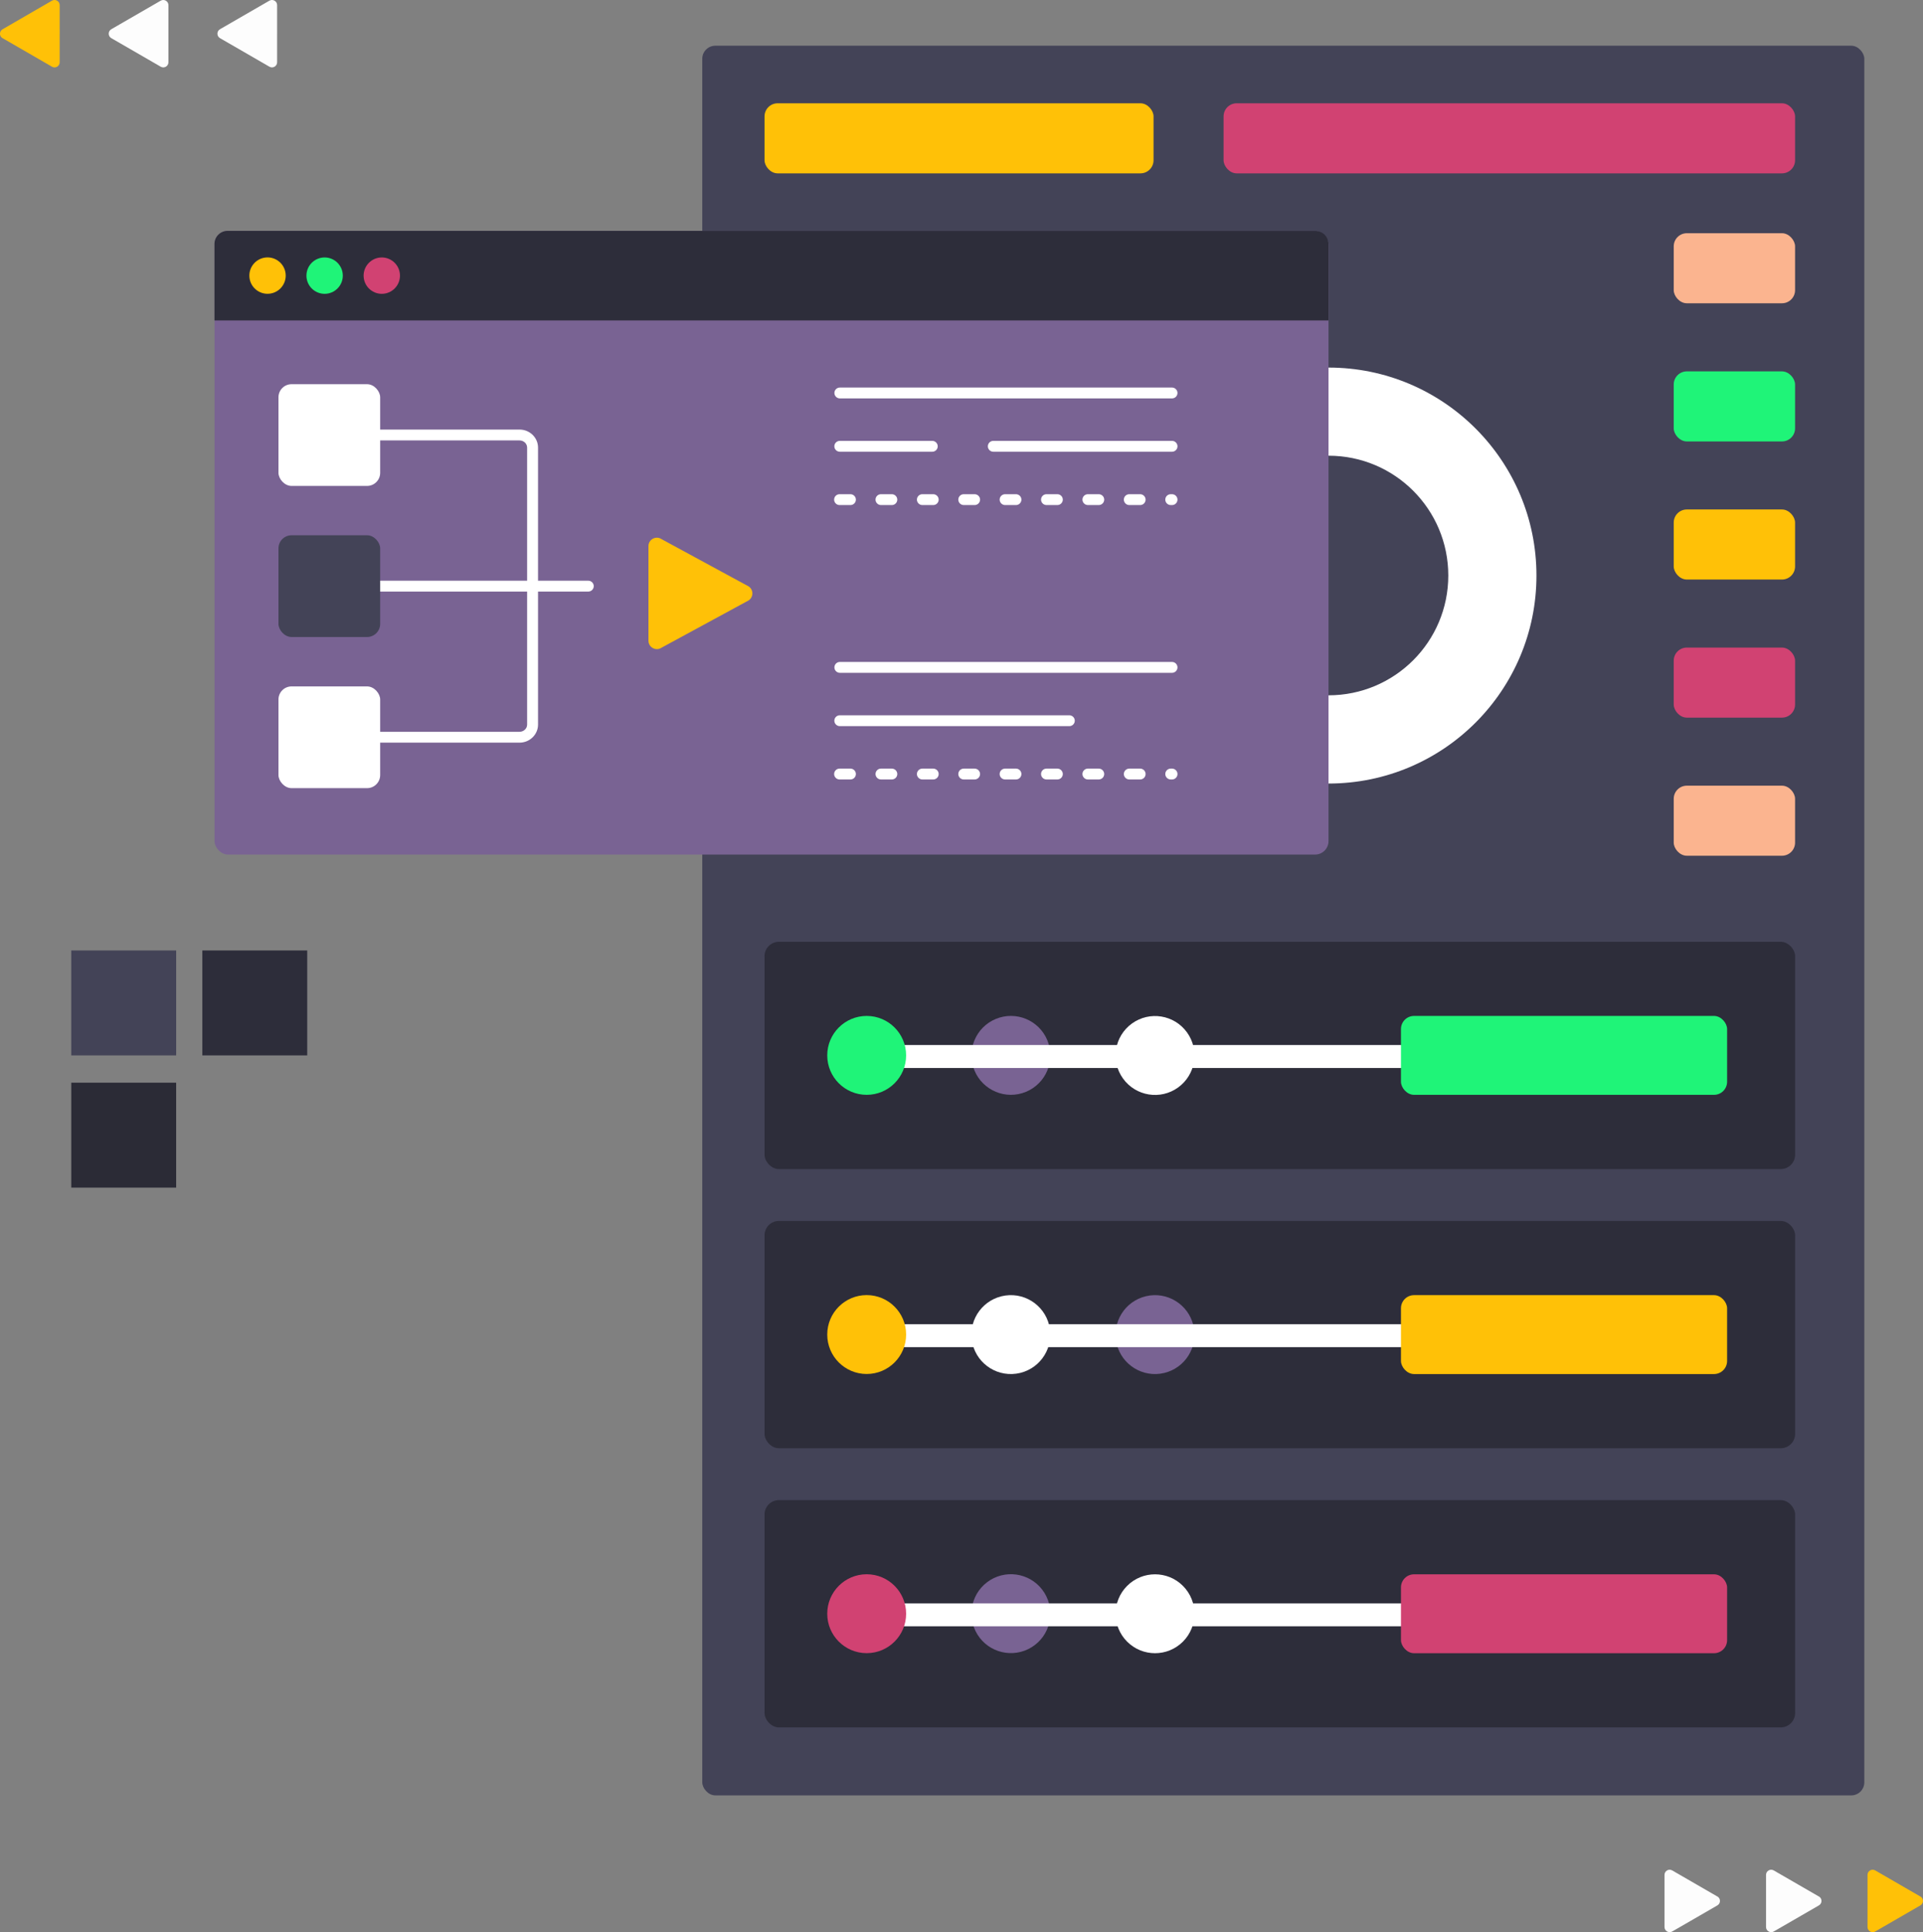 <?xml version="1.0" encoding="UTF-8"?>
<svg xmlns="http://www.w3.org/2000/svg" viewBox="0 0 343.76 345.31">
  <rect x="0" y="0" width="343.76" height="345.31" fill="#808080" stroke="none"/>
  <defs>
    <style>
      .cls-1 {
        fill: #434357;
      }

      .cls-2 {
        fill: #ffc107;
      }

      .cls-3 {
        fill: #fff;
      }

      .cls-4 {
        fill: #fbb48f;
      }

      .cls-5 {
        fill: #fdfdfd;
      }

      .cls-6 {
        fill: #d14272;
      }

      .cls-7 {
        fill: #1ff478;
      }

      .cls-8 {
        fill: #796393;
      }

      .cls-9 {
        fill: #2b2b36;
      }

      .cls-10 {
        fill: #2d2d3a;
      }
    </style>
  </defs>
  <g id="Layer_1">
    <rect class="cls-1" x="125.54" y="8.17" width="207.73" height="312.69" rx="2.34" ry="2.34"/>
    <path class="cls-3" d="M237.49,65.69c-20.53,0-37.17,16.64-37.17,37.17s16.64,37.17,37.17,37.17,37.17-16.64,37.17-37.17-16.64-37.17-37.17-37.17ZM237.49,124.26c-11.82,0-21.41-9.58-21.41-21.41s9.58-21.41,21.41-21.41,21.41,9.58,21.41,21.41-9.58,21.41-21.41,21.41Z"/>
    <rect class="cls-8" x="38.35" y="41.26" width="199.14" height="111.46" rx="2.4" ry="2.4"/>
    <path class="cls-10" d="M235.15,41.26H40.68c-1.29,0-2.34,1.05-2.34,2.34v13.67h199.14v-13.67c0-1.29-1.05-2.34-2.34-2.34Z"/>
    <circle class="cls-2" cx="47.82" cy="49.26" r="3.25" transform="translate(-4.62 4.95) rotate(-5.66)"/>
    <circle class="cls-7" cx="58.03" cy="49.26" r="3.25"/>
    <circle class="cls-6" cx="68.25" cy="49.26" r="3.25"/>
    <rect class="cls-2" x="136.67" y="18.46" width="69.54" height="12.52" rx="2.34" ry="2.34"/>
    <rect class="cls-6" x="218.73" y="18.46" width="102.16" height="12.52" rx="2.34" ry="2.34"/>
    <rect class="cls-4" x="299.2" y="41.68" width="21.69" height="12.52" rx="2.34" ry="2.34"/>
    <rect class="cls-7" x="299.2" y="66.37" width="21.69" height="12.52" rx="2.34" ry="2.34"/>
    <rect class="cls-2" x="299.2" y="91.05" width="21.69" height="12.52" rx="2.34" ry="2.34"/>
    <rect class="cls-6" x="299.2" y="115.73" width="21.69" height="12.52" rx="2.34" ry="2.34"/>
    <rect class="cls-4" x="299.2" y="140.41" width="21.69" height="12.52" rx="2.34" ry="2.34"/>
    <path class="cls-3" d="M92.87,76.77h-26.64c-.54,0-.97.44-.97.97s.44.97.97.97h26.64c.75,0,1.36.57,1.36,1.28v49.51c0,.7-.61,1.28-1.36,1.28h-26.64c-.54,0-.97.44-.97.97s.44.97.97.97h26.64c1.83,0,3.31-1.45,3.31-3.22v-49.51c0-1.78-1.48-3.22-3.31-3.22Z"/>
    <path class="cls-3" d="M105.17,103.78h-40.17c-.54,0-.97.44-.97.97s.44.97.97.97h40.17c.54,0,.97-.44.97-.97s-.44-.97-.97-.97Z"/>
    <rect class="cls-10" x="136.67" y="168.31" width="184.23" height="40.62" rx="2.57" ry="2.57"/>
    <rect class="cls-10" x="136.67" y="268.09" width="184.23" height="40.62" rx="2.57" ry="2.57"/>
    <rect class="cls-10" x="136.67" y="218.2" width="184.23" height="40.62" rx="2.57" ry="2.57"/>
    <rect class="cls-3" x="49.78" y="68.66" width="18.18" height="18.18" rx="2.34" ry="2.34"/>
    <rect class="cls-1" x="49.78" y="95.66" width="18.18" height="18.18" rx="2.34" ry="2.34"/>
    <rect class="cls-3" x="49.78" y="122.67" width="18.18" height="18.18" rx="2.34" ry="2.34"/>
    <path class="cls-2" d="M133.83,107.3c.89-.6.89-1.9,0-2.5l-15.57-8.45c-1-.67-2.34.04-2.34,1.25v16.9c0,1.2,1.34,1.92,2.34,1.25l15.57-8.45Z"/>
    <path class="cls-3" d="M209.52,69.26h-59.39c-.54,0-.97.44-.97.97s.44.97.97.97h59.39c.54,0,.97-.44.97-.97s-.44-.97-.97-.97Z"/>
    <path class="cls-3" d="M181.62,88.32h-1.95c-.54,0-.97.44-.97.97s.44.97.97.97h1.95c.54,0,.97-.44.97-.97s-.44-.97-.97-.97Z"/>
    <path class="cls-3" d="M166.83,88.32h-1.95c-.54,0-.97.44-.97.97s.44.97.97.97h1.95c.54,0,.97-.44.97-.97s-.44-.97-.97-.97Z"/>
    <path class="cls-3" d="M152.03,88.32h-1.95c-.54,0-.97.44-.97.97s.44.97.97.97h1.95c.54,0,.97-.44.97-.97s-.44-.97-.97-.97Z"/>
    <path class="cls-3" d="M159.43,88.32h-1.95c-.54,0-.97.44-.97.97s.44.97.97.97h1.95c.54,0,.97-.44.97-.97s-.44-.97-.97-.97Z"/>
    <path class="cls-3" d="M174.23,88.32h-1.95c-.54,0-.97.44-.97.97s.44.97.97.97h1.95c.54,0,.97-.44.97-.97s-.44-.97-.97-.97Z"/>
    <path class="cls-3" d="M203.82,88.32h-1.95c-.54,0-.97.44-.97.97s.44.97.97.97h1.95c.54,0,.97-.44.97-.97s-.44-.97-.97-.97Z"/>
    <path class="cls-3" d="M189.02,88.32h-1.95c-.54,0-.97.44-.97.97s.44.97.97.97h1.95c.54,0,.97-.44.97-.97s-.44-.97-.97-.97Z"/>
    <path class="cls-3" d="M209.52,88.32h-.24c-.54,0-.97.44-.97.97s.44.97.97.97h.24c.54,0,.97-.44.97-.97s-.44-.97-.97-.97Z"/>
    <path class="cls-3" d="M196.42,88.32h-1.95c-.54,0-.97.44-.97.97s.44.97.97.97h1.95c.54,0,.97-.44.97-.97s-.44-.97-.97-.97Z"/>
    <path class="cls-3" d="M166.66,78.79h-16.54c-.54,0-.97.44-.97.97s.44.97.97.97h16.54c.54,0,.97-.44.97-.97s-.44-.97-.97-.97Z"/>
    <path class="cls-3" d="M209.52,118.3h-59.39c-.54,0-.97.44-.97.97s.44.97.97.97h59.39c.54,0,.97-.44.97-.97s-.44-.97-.97-.97Z"/>
    <path class="cls-3" d="M166.83,137.36h-1.95c-.54,0-.97.44-.97.97s.44.97.97.97h1.95c.54,0,.97-.44.97-.97s-.44-.97-.97-.97Z"/>
    <path class="cls-3" d="M174.23,137.36h-1.95c-.54,0-.97.44-.97.97s.44.97.97.97h1.95c.54,0,.97-.44.97-.97s-.44-.97-.97-.97Z"/>
    <path class="cls-3" d="M152.03,137.36h-1.95c-.54,0-.97.44-.97.97s.44.97.97.97h1.95c.54,0,.97-.44.97-.97s-.44-.97-.97-.97Z"/>
    <path class="cls-3" d="M181.62,137.36h-1.95c-.54,0-.97.44-.97.97s.44.97.97.97h1.95c.54,0,.97-.44.97-.97s-.44-.97-.97-.97Z"/>
    <path class="cls-3" d="M159.43,137.36h-1.95c-.54,0-.97.44-.97.97s.44.97.97.97h1.95c.54,0,.97-.44.97-.97s-.44-.97-.97-.97Z"/>
    <path class="cls-3" d="M209.52,137.36h-.24c-.54,0-.97.44-.97.97s.44.97.97.97h.24c.54,0,.97-.44.97-.97s-.44-.97-.97-.97Z"/>
    <path class="cls-3" d="M203.82,137.36h-1.95c-.54,0-.97.44-.97.97s.44.97.97.97h1.95c.54,0,.97-.44.97-.97s-.44-.97-.97-.97Z"/>
    <path class="cls-3" d="M196.42,137.36h-1.95c-.54,0-.97.44-.97.97s.44.97.97.97h1.95c.54,0,.97-.44.97-.97s-.44-.97-.97-.97Z"/>
    <path class="cls-3" d="M189.02,137.36h-1.95c-.54,0-.97.44-.97.97s.44.97.97.97h1.95c.54,0,.97-.44.97-.97s-.44-.97-.97-.97Z"/>
    <path class="cls-3" d="M191.16,127.83h-41.04c-.54,0-.97.44-.97.97s.44.97.97.97h41.04c.54,0,.97-.44.97-.97s-.44-.97-.97-.97Z"/>
    <path class="cls-3" d="M209.52,78.79h-31.96c-.54,0-.97.44-.97.97s.44.97.97.97h31.96c.54,0,.97-.44.97-.97s-.44-.97-.97-.97Z"/>
    <circle class="cls-8" cx="180.71" cy="188.61" r="7.05" transform="translate(-58.42 83.51) rotate(-22.5)"/>
    <circle class="cls-3" cx="206.48" cy="188.61" r="7.05" transform="translate(-71.31 156.34) rotate(-35.78)"/>
    <path class="cls-3" d="M256.11,186.76h-99.13c-1.13,0-2.05.92-2.05,2.05s.92,2.05,2.05,2.05h99.13c1.13,0,2.05-.92,2.05-2.05s-.92-2.05-2.05-2.05Z"/>
    <circle class="cls-7" cx="154.93" cy="188.61" r="7.05"/>
    <rect class="cls-7" x="250.44" y="181.56" width="58.3" height="14.1" rx="2.34" ry="2.34"/>
    <circle class="cls-3" cx="180.71" cy="238.5" r="7.05" transform="translate(-31.33 27.37) rotate(-7.97)"/>
    <circle class="cls-8" cx="206.48" cy="238.5" r="7.05" transform="translate(-49.27 53.82) rotate(-13.28)"/>
    <rect class="cls-3" x="154.93" y="236.65" width="103.23" height="4.1" rx="2.05" ry="2.05"/>
    <circle class="cls-2" cx="154.93" cy="238.5" r="7.05"/>
    <rect class="cls-2" x="250.44" y="231.46" width="58.3" height="14.1" rx="2.34" ry="2.34"/>
    <circle class="cls-8" cx="180.71" cy="288.39" r="7.05" transform="translate(-124.63 138.08) rotate(-31.72)"/>
    <circle class="cls-3" cx="206.48" cy="288.39" r="7.05" transform="translate(-143.45 230.48) rotate(-45)"/>
    <path class="cls-3" d="M256.11,286.54h-99.13c-1.13,0-2.05.92-2.05,2.05s.92,2.05,2.05,2.05h99.13c1.13,0,2.05-.92,2.05-2.05s-.92-2.05-2.05-2.05Z"/>
    <rect class="cls-6" x="250.44" y="281.35" width="58.3" height="14.1" rx="2.34" ry="2.34"/>
    <circle class="cls-6" cx="154.93" cy="288.39" r="7.05"/>
  </g>
  <g id="Layer_3">
    <g>
      <path class="cls-5" d="M39.33,6.82l8.83,5.1c.62.36,1.38-.09,1.38-.8V.92c0-.71-.77-1.15-1.38-.8l-8.83,5.1c-.62.36-.62,1.24,0,1.6Z"/>
      <path class="cls-5" d="M19.9,6.82l8.83,5.1c.62.36,1.38-.09,1.38-.8V.92c0-.71-.77-1.15-1.38-.8l-8.83,5.1c-.62.36-.62,1.24,0,1.6Z"/>
      <path class="cls-2" d="M.46,6.82l8.83,5.1c.62.36,1.38-.09,1.38-.8V.92c0-.71-.77-1.15-1.38-.8L.46,5.23c-.62.36-.62,1.24,0,1.6Z"/>
    </g>
    <g>
      <path class="cls-5" d="M307,338.93l-8.07-4.66c-.62-.36-1.38.09-1.38.8v9.31c0,.71.77,1.15,1.38.8l8.07-4.66c.62-.36.62-1.24,0-1.6Z"/>
      <path class="cls-5" d="M325.15,338.93l-8.07-4.66c-.62-.36-1.38.09-1.38.8v9.31c0,.71.77,1.15,1.38.8l8.07-4.66c.62-.36.62-1.24,0-1.6Z"/>
      <path class="cls-2" d="M343.29,338.93l-8.07-4.66c-.62-.36-1.38.09-1.38.8v9.31c0,.71.77,1.15,1.38.8l8.07-4.66c.62-.36.62-1.24,0-1.6Z"/>
    </g>
    <g>
      <rect class="cls-9" x="12.74" y="193.49" width="18.75" height="18.75" transform="translate(-180.75 224.98) rotate(-90)"/>
      <rect class="cls-1" x="12.74" y="169.86" width="18.75" height="18.75" transform="translate(-157.12 201.35) rotate(-90)"/>
      <rect class="cls-10" x="36.18" y="169.86" width="18.75" height="18.75" transform="translate(-133.69 224.79) rotate(-90)"/>
    </g>
  </g>
</svg>
